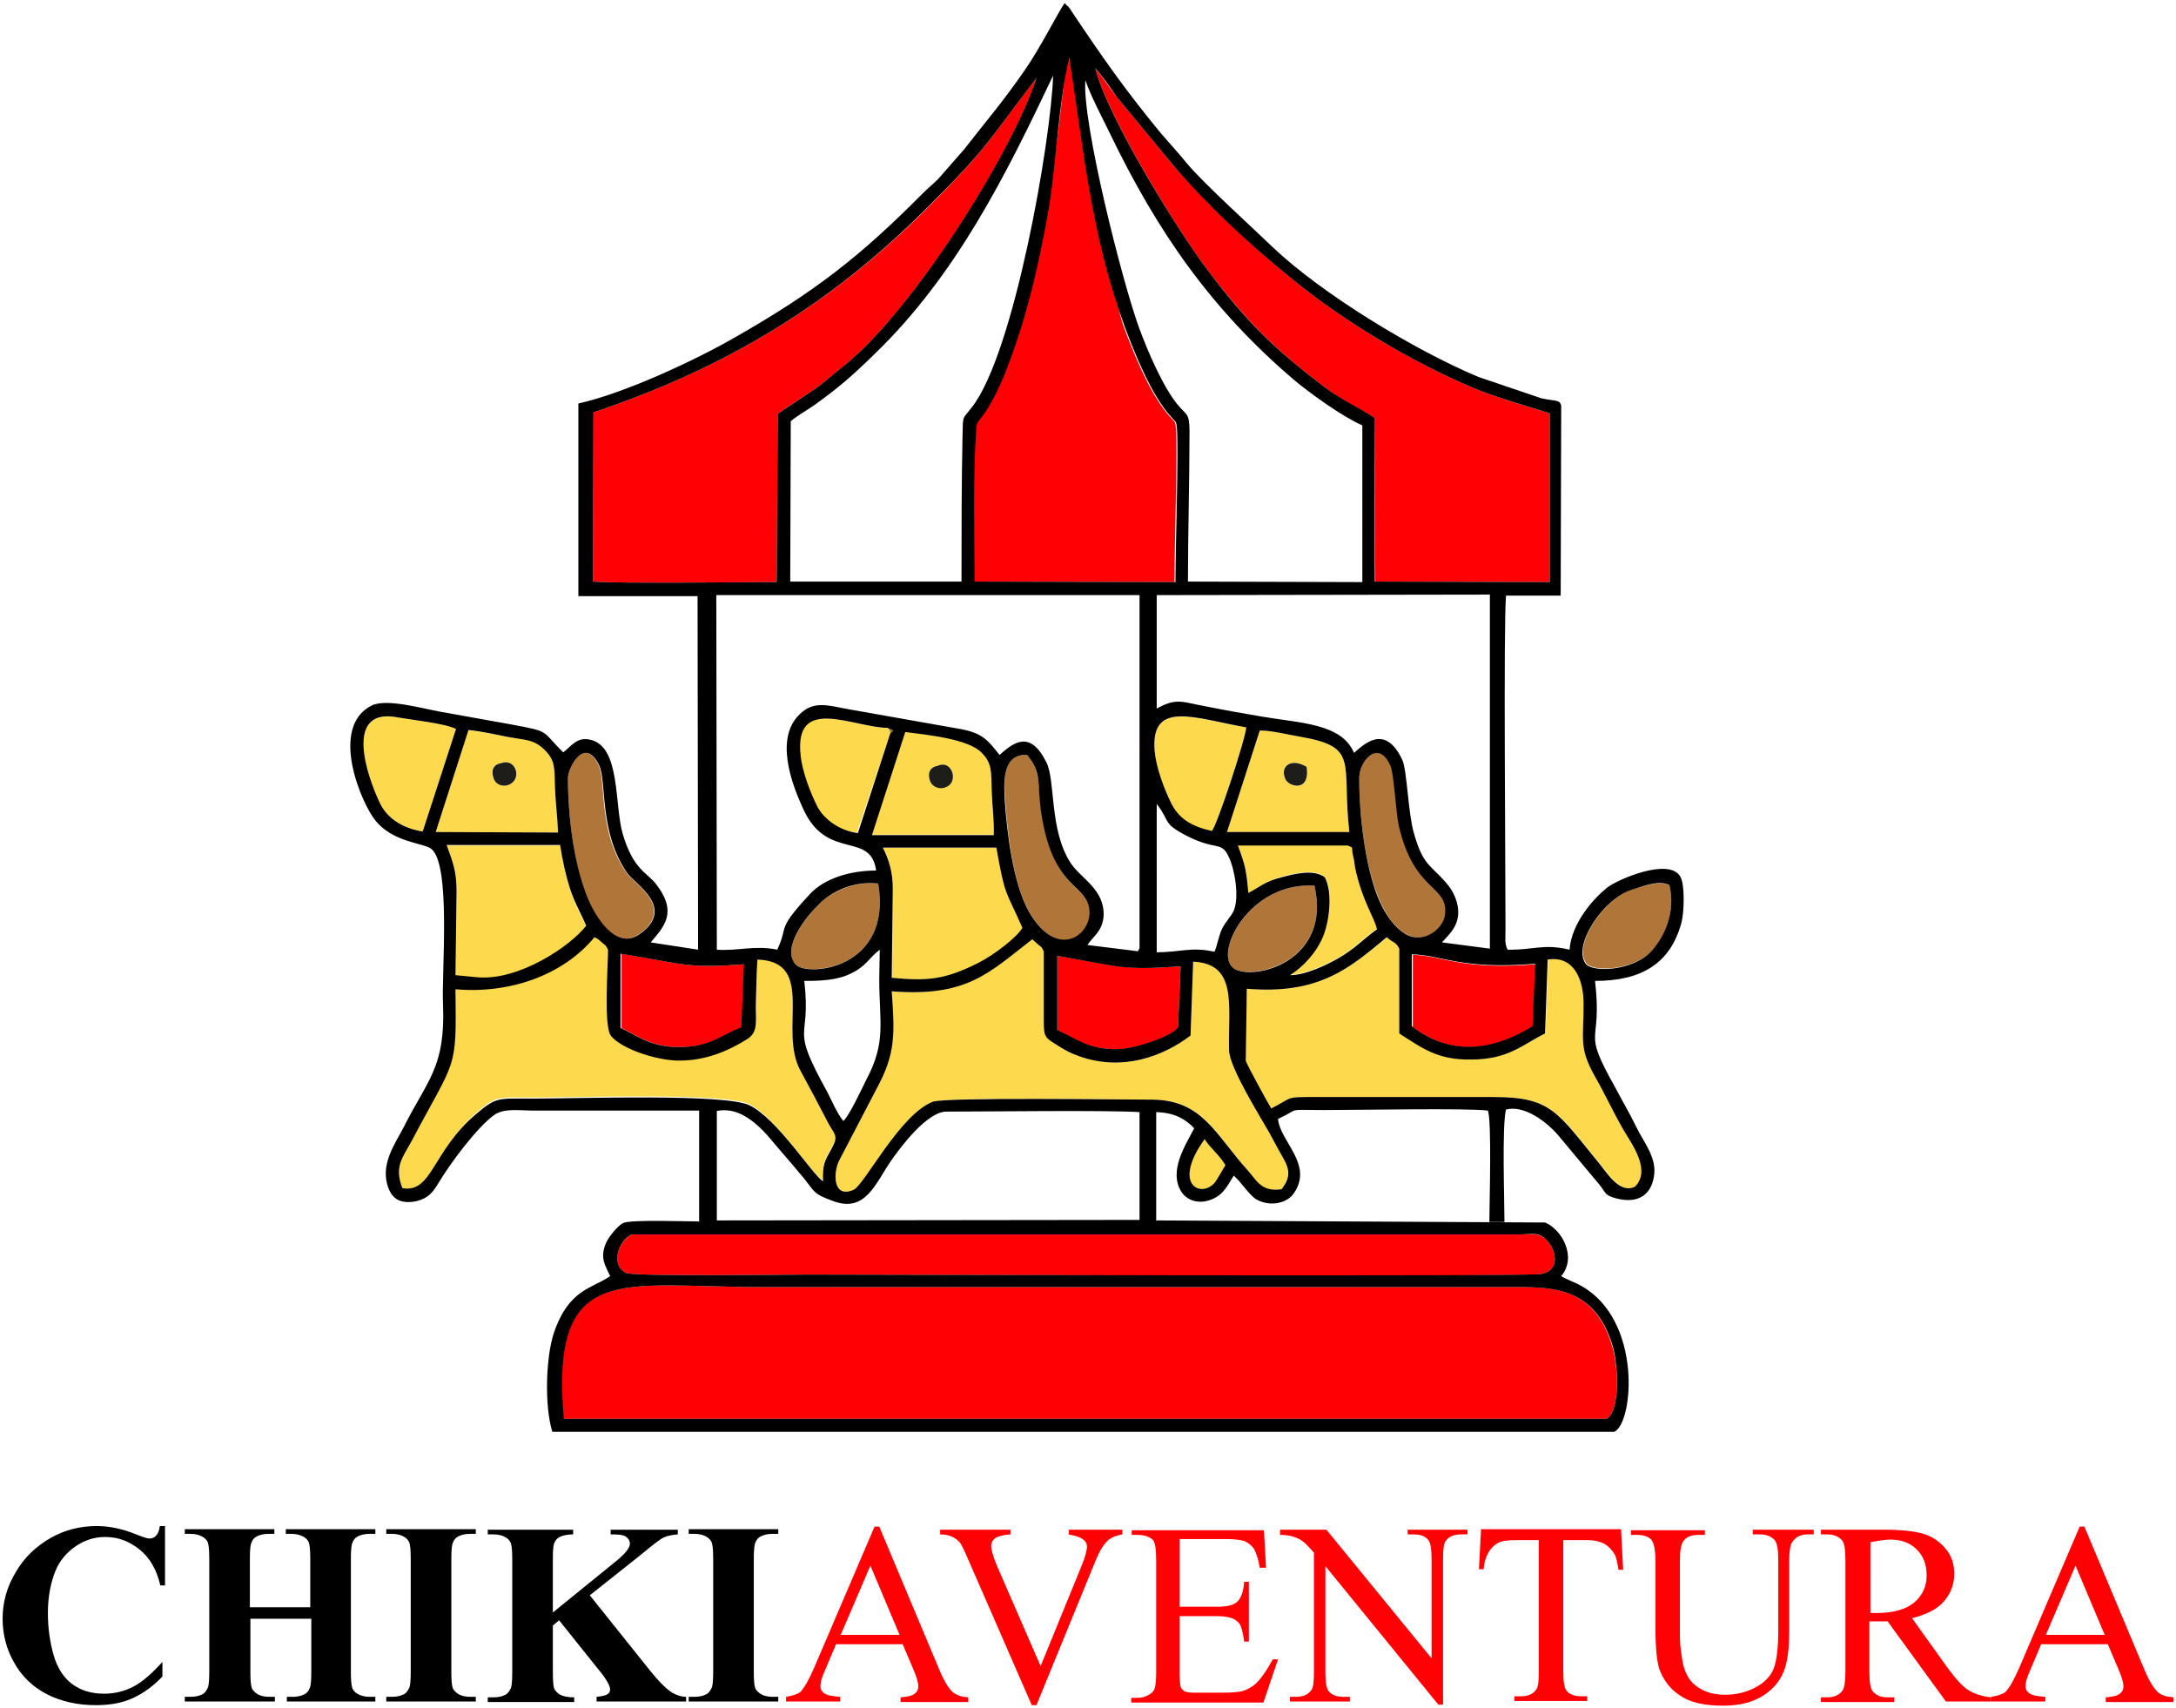 <svg xmlns="http://www.w3.org/2000/svg" xmlns:xlink="http://www.w3.org/1999/xlink" id="Capa_1" x="0px" y="0px" width="418px" height="328px" viewBox="0 0 418 328" style="enable-background:new 0 0 418 328;" xml:space="preserve"> <style type="text/css"> .st0{fill-rule:evenodd;clip-rule:evenodd;fill:#FF0004;} .st1{fill-rule:evenodd;clip-rule:evenodd;fill:#FDD94D;} .st2{fill-rule:evenodd;clip-rule:evenodd;fill:#B07538;} .st3{fill-rule:evenodd;clip-rule:evenodd;fill:#1D1D1A;} .st4{fill-rule:evenodd;clip-rule:evenodd;fill:#907E34;} .st5{fill-rule:evenodd;clip-rule:evenodd;fill:#000001;} .st6{fill:#000001;} .st7{fill:#FF0004;} </style> <g> <path class="st0" d="M308.7,272.5c2.7-2.1,2-10.4,1.1-13.6c-3.5-12.3-12.1-11.7-20.5-11.7H146.2c-27,0-40.6-5.1-38,25.3H308.7z"></path> <path class="st0" d="M201.4,39.3c-1.4,8.1-3.1,16-5.4,23.5c-1.6,5.3-4.2,12.8-7.6,17.3c-0.9,1.2-1,1-1.1,2.8 c-0.6,8.8-0.3,19.8-0.3,28.8l38.6,0.1c0-7,0.6-24.2,0.3-29.3c-0.1-1.6-0.2-1.4-1.1-2.4c-3.8-4.1-7.1-12.4-9-17.5 c-3.1-9.5-8.6-44.6-10.7-52.5C205.1,10.3,201.9,36.7,201.4,39.3"></path> <path class="st0" d="M114,79.2l-0.1,32.5c5.1,0.4,28.4,0.1,35.3,0.1l0.2-32.3c2.7-2,5.9-3.8,8.5-5.8c1.5-1.2,2.5-2.1,3.9-3.2 c13.1-10.2,32.6-40.8,37.3-55.5c-9.2,11.9-9,13-21.1,25.1C159.6,58.4,139.6,70.6,114,79.2"></path> <path class="st0" d="M264,80.2l0.2,31.5l33.5,0.1l0-32.4c-0.7-0.3-9.9-2.9-14.2-4.7c-12.3-5.1-25.9-13.3-36-21.7 c-7.9-6.6-15.2-13.3-22-21.1l-10.9-13.2c-1.6-2-2.7-3.8-4.2-5.6c2.4,9.5,16.2,31.7,21.6,38.8c8.1,10.6,13.1,15.3,22.5,22.5 C257.6,76.8,260.7,78.2,264,80.2"></path> <path class="st1" d="M171.3,190.4c0.5,8.3,0.6,12-2.8,18.5c-2.5,4.8-4.8,9.2-7.3,14c-1.2,2.3-1.2,7.4,2.8,5.6 c2.1-0.9,8.9-14.5,15.2-16.9c2.5-1,36.6-0.4,42.2-0.4c9.6,0,12.1,6.6,18.3,13.6c1.7,1.9,2.6,4.3,6.5,3.6c1.3-1.9,1.8-3.3,0.4-5.8 c-1.1-1.9-1.8-3.3-2.8-5.1c-1.7-3.1-7.6-12.7-7.7-15.8c-0.1-8.6,1.8-16.6-6.9-17l-0.5,14.2c-5.3,4-12.9,6.9-21.3,4 c-2-0.7-3-1.2-4.7-2.4c-1.9-1.3-2.2-1.5-2.2-4.3c0-4.5,0-9,0-13.5c-0.7-1.1-0.1-0.4-1.2-1.4c-0.4-0.4-0.6-0.5-1-0.9 C189.8,186.9,185.7,191.5,171.3,190.4"></path> <path class="st1" d="M77.3,228.2c5.7,1.1,5.7-6.9,14-14.3c4.1-3.6,4.3-3.1,11-3.1c9,0,37.1-1,41.7,1.3c5.2,2.6,11.8,13.2,14.1,14.6 c-0.1-3.3,0.2-3.8,1.6-6.2c1.5-2.6,0.6-2.7-0.7-5.2c-1.8-3.3-3.4-6.5-5.2-9.8c-4.4-7.9,3.1-20.9-8.3-21.4c-0.2,2.8-0.2,5.5-0.3,8.3 c-0.1,3.3,0.6,5.6-1.7,7c-3.6,2.3-8.1,4.2-13.4,4.1c-4-0.1-10.6-2.2-12.7-4.7c-1.4-1.7-0.6-13.4-0.6-16.6c-0.6-1-0.1-0.5-1.2-1.4 c-0.5-0.4-0.8-0.6-1.4-1c-6.2,7.5-16.5,11-26.7,10c0.1,16,0.1,13-8.4,29.1C77.4,222.4,75.7,224,77.3,228.2"></path> <path class="st0" d="M121.3,237.1c-2.4,1.2-4.2,5.9-1,7.4c1.5,0.7,31.9,0.3,35,0.3c9.6,0,137.7,0.5,140.7-0.1 c4.1-0.7,2.8-5.2,0.7-6.9c-1.4-1.1-2.4-0.7-5.4-0.7L121.3,237.1z"></path> <path class="st1" d="M239.5,189.9c0,1.7-0.3,13.7-0.2,13.8c0.2,0.9,4.4,8.4,4.9,9.2c4.5-2.3,2.5-2.2,9.1-2.2H287 c11.2,0,12.2,2.9,20.5,13c1.3,1.6,3.8,5.7,6.7,4.2c3.1-3.2-0.7-8-2.3-11c-1.9-3.3-3.6-7-5.5-10.3c-3-5.4-2.1-6.9-2.1-13.8 c0-4.6-1.8-9.3-6.9-8.5l-0.5,14.2c-4.4,2.1-7,4.9-14.2,5c-6.6,0-9.4-2.2-13.8-5v-16.3c-0.6-1.4-1.4-1.2-2.4-2.2 C259.4,185.8,253.5,191.1,239.5,189.9"></path> <path class="st1" d="M87.7,171.1l-0.2,16.3l4.2,0.4c8.1,0.7,18-6.1,20.9-9.9c-1.1-2.4-2.2-4.1-3.1-7.1c-0.8-2.5-1.5-5.6-1.9-8.4 l-21.8,0C87,165.4,87.7,167.1,87.7,171.1"></path> <path class="st1" d="M171.5,170.7l-0.1,17.1c6.6,0.6,10,0.5,16.7-2.9c2.7-1.4,7.4-4.9,8.4-6.7c-3.3-7.5-3.4-5.8-5-15.4l-21.8,0 C170.8,165.3,171.5,167.6,171.5,170.7"></path> <path class="st0" d="M271.3,197.2c7.5,5.7,15.5,4.7,23.2,0l0.5-12c-14.3,1.2-18-1.7-23.6-1.8V197.2z"></path> <path class="st0" d="M203.1,197.8c3.6,1.8,6,3.8,11.6,3.7c3.8,0,11.1-2.7,11.6-4.3l0.5-11.6c-11.5,0.8-11.2,0-23.7-2V197.8z"></path> <path class="st0" d="M119.3,197.4c3.4,1.7,5.9,3.7,11.2,3.7c6,0,7.9-2.1,12-3.8l0.5-12.1c-11.4,0.9-12.1-0.2-23.6-2V197.4z"></path> <path class="st1" d="M167.5,160.3l23.4,0c0.1-2.6-0.3-5.7-0.4-8.6c-0.1-3.4,0.1-5.1-1.9-7.2c-2.6-2.6-10.8-3.4-14.7-4L167.5,160.3z M180.1,147.1c2.7-1.3,4.1,2.9,1.8,4c-1.4,0.6-2.8,0-3.2-1C177.7,147.3,180,147.1,180.1,147.1z"></path> <path class="st1" d="M235.7,159.8l23.5,0c-1.5-13.5,1.9-16.3-9.4-18.3c-2.3-0.4-5.5-1.2-7.8-1.2L235.7,159.8z M251,147.3 c0.7,5.1-3.5,3.8-4.1,2.3C245.8,147,248.1,145.5,251,147.3z"></path> <path class="st1" d="M83.7,159.8l23.5,0.1c-0.1-2.9-0.5-5.9-0.6-8.9c-0.1-3.5,0.1-4.9-2-7c-2.1-2.1-3.4-1.8-6.7-2.4 c-2.7-0.5-5.2-1-7.9-1.4L83.7,159.8z M96.2,146.6c2.8-1.1,4.1,2.8,1.8,4c-1.3,0.7-2.7,0.1-3.1-0.9 C93.7,146.9,96.1,146.6,96.2,146.6z"></path> <path class="st2" d="M261.1,149.4c0,7.3,1.1,16.5,3.6,22.7c1.3,3.3,3,5.9,5.4,7.3c3.4,2,7.4-1,7.6-3.9c0.4-5.6-6-4-8.9-16.9 c-0.6-2.8-0.9-9.9-1.6-11.5C264.8,141.7,261.1,146.2,261.1,149.4"></path> <path class="st2" d="M109.1,149.4c0,7.4,1.1,16.2,3.5,22.6c1.5,3.9,5.6,10.7,10.2,7.4c7-5-0.9-9.6-2.4-11.7 c-5.6-7.9-3.9-17.5-5.4-20.7C112.3,141.2,109.1,147.5,109.1,149.4"></path> <path class="st2" d="M197.3,145c-5-0.3-4.4,5.9-4.2,8.6c0.4,6.2,1.5,16.1,4.6,21.5c6.2,11,14.1,2.9,11-2.3c-1.9-3.1-6.9-4-8.7-17.4 C199.2,150.2,200.2,148.7,197.3,145"></path> <path class="st1" d="M232.8,159.6c1-1.2,6.5-17.8,6.6-19.9c-9.8-1.6-18.3-5.4-17.6,4.5c0.3,3.3,1.8,7.2,3.1,9.9 C226.4,157.3,228.8,158.8,232.8,159.6"></path> <path class="st1" d="M81.2,159.7l6.4-19.7c-2.2-1.1-8.3-1.7-11.1-2.2c-10.6-2-6,11.4-3.5,16.5C74.4,157.2,77.4,159,81.2,159.7"></path> <path class="st1" d="M171,140.9c-0.1-0.8-0.1-0.6-0.6-1.1c-6.7-0.1-18-6.4-16.8,5.2c0.3,3.2,1.9,7.3,3.2,9.8 c1.3,2.6,4.4,4.8,7.8,5.1L171,140.9z"></path> <path class="st1" d="M239.8,171.5c2.2-1.1,3.1-2.2,6.4-3.1c2.5-0.7,6.2-1.6,8.3,0c1.7,3,0.8,8.6-0.4,11.5c-1.3,3.1-3.8,5.9-6.3,7.3 c2.9,0,7.1-2,9.2-3.2c3.2-1.8,5.1-4,7.5-5.6c-0.4-2.2-2.8-5.3-4.2-11.9c-0.2-0.8-0.3-1.6-0.4-2.3c-0.4-2,0.2-1.3-1-1.9h-21.1 C239.2,166.2,239.5,167,239.8,171.5"></path> <path class="st2" d="M252.5,170.1c-12.5-0.8-19.5,13.2-15.5,15.9C240.7,188.4,255.9,184.6,252.5,170.1"></path> <path class="st2" d="M168.7,169.7c-4.4-0.4-8.7,1.2-11.7,4.3c-2.2,2.3-6.9,8-4.2,11.2C154.8,187.6,171.5,186.3,168.7,169.7"></path> <path class="st2" d="M320.7,170c-1.9-0.9-5,0.2-6.9,0.7c-5.6,1.7-11.7,10.7-9.1,14.3c1.2,1.7,9.1,1.5,12.7-2.5 C319.9,179.8,321.9,175.1,320.7,170"></path> <path class="st1" d="M231.4,218.8c-6.2,8.6-0.9,11.4,1.8,8.5c0.5-0.5,1.9-3,2.2-3.5C234.4,221.9,232.6,220.5,231.4,218.8"></path> <path class="st3" d="M180.1,147.1c-0.1,0-2.4,0.3-1.4,3c0.4,1,1.8,1.7,3.2,1C184.2,150,182.8,145.8,180.1,147.1"></path> <path class="st3" d="M96.2,146.6c-0.1,0-2.4,0.3-1.3,3.1c0.4,1,1.8,1.6,3.1,0.9C100.3,149.4,99,145.5,96.2,146.6"></path> <path class="st3" d="M251,147.3c-2.9-1.8-5.2-0.2-4.1,2.3C247.5,151.1,251.7,152.3,251,147.3"></path> <path class="st4" d="M171,140.9l0.6-0.6l-1.1-0.5C171,140.4,170.9,140.2,171,140.9"></path> <path class="st5" d="M296.8,234.8l-74.7-0.4l0-20.8c3.5,0.1,5.6,1.3,7.3,3.1c-1.5,3-5.1,8.2-2.4,12.3c1.1,1.6,3.4,2.4,5.9,1.3 c2.2-0.9,3-2.8,4.1-4.5c1.5,1.3,3,3.8,4.4,4.6c2.8,1.5,6,0.6,7.2-1.3c3.7-5.5-2.7-9.8-3.1-14.2c4.6-2.1,1.2-1.7,8.8-1.7 c6.9,0,27.4-0.4,31.5,0.1c0.8,1.7,0.3,18.2,0.3,21.4l2.9,0c0-4.2-0.5-18.5,0.3-21.6c3.5-0.9,7.7,2.3,9.9,4.8l8.1,9.7 c1.2,1.5,0.9,2,3.3,2.6c4.4,1.1,6.9-1,7.2-5c0.2-3.2-2.2-6.1-3.4-8.6c-1.3-2.7-2.8-5.2-4.1-7.7c-6.7-11.9-2.4-7.6-3.9-20.5 c9,0,14.5-3.4,16.6-11.2c0.5-1.8,0.7-7.2-0.2-8.8c-2.1-3.8-12.1,0.5-14.1,2.1c-2.5,2-6.8,6.7-7.2,11.9c-5-1.2-7,0.1-11.9,0 c-0.6-1.2-0.4-2.1-0.4-4.1c0-11.5-0.4-58.3,0.1-63.9l10.5,0l0.1-36.5c-0.3-1.2-1.1-0.8-3.8-1.4l-12.1-4.1 c-12.2-5.1-30.2-16-39.7-25.1c-3.3-3.2-13-12-16.2-15.8c-1.7-2.1-3.3-3.8-5.1-5.9c-7-8.5-11.3-14.7-17.2-23.5 c-0.2-0.3-0.2-0.4-0.5-0.7c0-0.1-0.1-0.2-0.2-0.2l-0.6-0.6c-1.1,1.5-4.7,8.7-7.8,13.1c-4.3,6.2-7.4,9.7-11.5,15l-5,5.7 c-1,1-1.9,1.7-2.9,2.7c-12,12.1-20.8,19-36.3,27.8c-7.3,4.2-20.9,10.6-29.9,12.6v37l22.9,0l0.1,67.9L125,181 c2.4-2.9,5.3-5.6,1.1-11.1c-1.8-2.4-4.4-2.7-6.5-9.8c-1.6-5.7-0.4-16.6-6.1-18c-2.7-0.7-3.8,1.3-5.3,2.4c-4.4-4.3-2.2-3.9-10.2-5.4 c-4.4-0.8-8.9-1.6-13.4-2.4c-3.4-0.6-10.3-2.6-13.2-1.2c-8.3,4.2-1.9,19,0.8,22.2c3.4,4.1,9.1,4.2,10.6,5.3 c3.9,2.9,2,23.7,2.3,29.9c0.5,12.1-3,14.5-7.5,23.5c-1.7,3.3-4.8,7.4-2.9,12c0.8,1.9,2.3,2.9,5.3,2.3c2.4-0.6,3.2-1.8,4.3-3.6 c2.1-3.5,7.3-10.6,10.7-13c1.9-1.3,4.9-0.8,7.3-0.8c10.7,0,21.3,0,32,0v21.3c-2.5,0-13.1-0.4-14.6,0.3c-0.9,0.4-2.9,2.7-3.4,4.1 c-1.1,2.8,0.1,4.2,0.9,6.1c-3.4,2.4-7.9,2.4-10.8,10.9c-1.6,4.8-1.8,14.2-0.3,19h204c3.7-1.7,5.4-21.4-6.3-28 c-1.2-0.7-3-1.3-3.9-1.9C303,241.4,300,236.1,296.8,234.8 M264.1,111.7L264,80.2c-3.3-2.1-6.3-3.4-9.5-5.8 c-9.4-7.2-14.5-11.9-22.5-22.5c-5.4-7.1-19.2-29.2-21.6-38.8c1.6,1.8,2.7,3.5,4.2,5.6l10.9,13.2c6.8,7.9,14.1,14.6,22,21.1 c10.1,8.4,23.7,16.6,36,21.7c4.3,1.8,13.6,4.4,14.2,4.7l0,32.4L264.1,111.7z M114,79.2c25.6-8.6,45.6-20.8,64-39.2 C190.1,28,189.9,26.9,199.1,15c-4.8,14.7-24.2,45.3-37.3,55.5c-1.4,1.1-2.4,2-3.9,3.2c-2.6,2-5.7,3.8-8.5,5.8l-0.2,32.3 c-6.9,0-30.2,0.3-35.3-0.1L114,79.2z M151.9,80.9c1-0.9,3.1-2.1,4.4-3c4.9-3.5,7.5-5.8,11.8-10c15.6-15.1,25.1-34.2,34.2-53.4 c-0.4,12.5-7.5,53.4-15.6,63.7c-1.9,2.5-1.7,1.4-1.8,5.4c-0.2,9.3-0.2,18.7-0.2,28.1l-32.9,0L151.9,80.9z M248.5,72.9 c3.2,2.7,9.5,7.2,13.2,8.8v30.1l-33.5-0.1c0-9.6,0.3-19.1,0.3-28.8c0-3.7-0.6-3.1-2.3-5.2c-2.8-3.4-5.7-10.2-7.3-14.5 c-3.3-8.9-11.1-39.9-10.4-47.8c0.9,2.8,3.3,7.3,4.6,10C222.4,44.7,232.7,59.4,248.5,72.9z M205.4,11.1C208.2,29,209.6,45,216,62.6 c1.9,5.1,5.2,13.4,9,17.5c0.9,1,1,0.8,1.1,2.4c0.3,5.1-0.3,22.3-0.3,29.3l-38.6-0.1c0-9-0.3-20,0.3-28.8c0.1-1.9,0.2-1.6,1.1-2.8 c3.4-4.5,5.9-12,7.6-17.3c2.3-7.5,4-15.4,5.4-23.5C202.9,30.6,203.5,18.8,205.4,11.1z M222.2,114.3l64-0.1l0,68L277,181 c1.1-1.3,2.8-2.6,3.1-5.2c0.2-2.5-1-4.7-2.1-6c-3.2-3.8-4.6-3.4-6.4-9.8c-1.1-3.7-1.3-11.9-2.2-14c-3.4-7.3-7.6-2.8-9.3-1.4 c-2.4-5.7-10.4-5.7-17.9-7c-3.5-0.6-6.9-1.2-10.4-1.9c-4.6-0.8-5.7-1.8-9.6,0.4L222.2,114.3z M137.7,182.4l-0.1-68.1l81.3,0l0,67.8 l-0.3,0.6l-9.7-1.2c1-1.6,2.9-2.6,3.1-5.6c0.2-5.1-4.3-7.1-6.3-10.1c-4.2-6.4-2.9-15.9-4.7-19.4c-3.1-6.2-6.2-3.9-9-1.4 c-2.2-2.8-3.2-4.2-7.6-5l-21.5-3.8c-3.8-0.7-6.6-1.7-9.3,1c-4.8,4.6-1.6,13.4,1,18.8c4.6,9.2,12.7,3.7,13.7,11.2 c-5.2,0-10,1.6-12.7,4.5c-6.7,7.2-4,5.9-6.3,10.7C145.1,181.5,141.6,182.7,137.7,182.4z M232.8,159.6c-4-0.9-6.4-2.4-7.9-5.5 c-1.3-2.7-2.8-6.6-3.1-9.9c-0.8-9.9,7.8-6.2,17.6-4.5C239.3,141.8,233.8,158.5,232.8,159.6z M81.2,159.7c-3.8-0.6-6.8-2.5-8.2-5.4 c-2.5-5.2-7.1-18.6,3.5-16.5c2.8,0.5,8.8,1.1,11.1,2.2L81.2,159.7z M170.5,139.8l1.1,0.5l-0.6,0.6l-6.2,19.1 c-3.4-0.4-6.5-2.6-7.8-5.1c-1.3-2.6-2.9-6.7-3.2-9.8C152.5,133.4,163.8,139.7,170.5,139.8z M109.1,149.4c0-1.9,3.2-8.2,6-2.4 c1.5,3.1-0.1,12.8,5.4,20.7c1.5,2.1,9.4,6.7,2.4,11.7c-4.6,3.3-8.7-3.5-10.2-7.4C110.2,165.6,109.1,156.8,109.1,149.4z M197.3,145 c2.9,3.6,1.9,5.1,2.6,10.3c1.8,13.4,6.9,14.3,8.7,17.4c3.1,5.2-4.8,13.3-11,2.3c-3-5.4-4.2-15.2-4.6-21.5 C192.9,150.9,192.3,144.7,197.3,145z M261.1,149.4c0-3.2,3.7-7.6,6-2.3c0.7,1.6,1,8.7,1.6,11.5c3,12.9,9.4,11.3,8.9,16.9 c-0.2,2.9-4.2,5.9-7.6,3.9c-2.3-1.4-4.1-4-5.4-7.3C262.2,165.9,261.1,156.7,261.1,149.4z M90,140.2c2.7,0.3,5.3,0.9,7.9,1.4 c3.3,0.6,4.6,0.4,6.7,2.4c2.1,2.1,1.9,3.5,2,7c0.1,3,0.5,6,0.6,8.9l-23.5-0.1L90,140.2z M242,140.3c2.3,0,5.4,0.8,7.8,1.2 c11.4,2,7.9,4.8,9.4,18.3l-23.5,0L242,140.3z M173.9,140.6c3.9,0.5,12.2,1.3,14.7,4c2,2,1.8,3.7,1.9,7.2c0.1,2.9,0.5,6,0.4,8.6 l-23.4,0L173.9,140.6z M87.7,171.1c0-4-0.8-5.7-1.9-8.8l21.8,0c0.4,2.8,1.1,5.9,1.9,8.4c1,3,2.1,4.7,3.1,7.1 c-2.9,3.8-12.8,10.6-20.9,9.9l-4.2-0.4L87.7,171.1z M171.5,170.7c0-3.1-0.7-5.5-1.9-7.9l21.8,0c1.7,9.6,1.7,7.9,5,15.4 c-1,1.8-5.6,5.3-8.4,6.7c-6.7,3.4-10.1,3.5-16.7,2.9L171.5,170.7z M239.8,171.5c-0.4-4.5-0.6-5.3-2-9.1h21.1c1.2,0.6,0.6-0.2,1,1.9 c0.2,0.8,0.3,1.5,0.4,2.3c1.4,6.6,3.8,9.7,4.2,11.9c-2.3,1.6-4.3,3.8-7.5,5.6c-2.1,1.2-6.2,3.2-9.2,3.2c2.4-1.5,5-4.2,6.3-7.3 c1.2-2.8,2-8.4,0.4-11.5c-2.1-1.6-5.8-0.7-8.3,0C242.9,169.3,242,170.4,239.8,171.5z M222.2,154.4c2.7,3.5,1,3.7,5.9,6.2 c5.5,2.8,6.5,0.9,7.9,3.9c1.2,2.4,2.1,7.8,1,10.4c-0.4,1-1.6,2.1-2.3,3.6c-0.6,1.3-0.9,3.2-1.4,4.3c-4.4-1-6.6,0.1-11.1,0.1 L222.2,154.4z M252.5,170.1c3.4,14.6-11.8,18.4-15.5,15.9C233,183.2,240,169.3,252.5,170.1z M320.7,170c1.2,5.2-0.9,9.8-3.4,12.6 c-3.6,4-11.5,4.2-12.7,2.5c-2.6-3.6,3.5-12.7,9.1-14.3C315.8,170.1,318.9,169,320.7,170z M168.7,169.7c2.8,16.6-13.9,18-15.9,15.5 c-2.7-3.2,2-9,4.2-11.2C159.9,170.9,164.3,169.2,168.7,169.7z M271.3,183.3c5.6,0.1,9.4,3,23.6,1.8l-0.5,12 c-7.6,4.7-15.7,5.8-23.2,0V183.3z M119.3,183.2c11.6,1.8,12.3,2.9,23.6,2l-0.5,12.1c-4.1,1.6-6,3.8-12,3.8c-5.3,0-7.7-2-11.2-3.7 V183.2z M203.1,183.6c12.5,2.1,12.2,2.8,23.7,2l-0.5,11.6c-0.6,1.6-7.9,4.2-11.6,4.3c-5.6,0.1-7.9-2-11.6-3.7V183.6z M154.5,188.4 c3,0,6.3-0.1,8.9-1.4c3-1.4,3.5-3,5.6-4.6l-0.1,5.6c0,8.4,1.4,12.1-2.5,19.4c-0.8,1.6-3.3,7-4.4,7.9c-1.3-1.6-2.2-3.9-3.1-5.6 C151.5,196.3,155.9,200.5,154.5,188.4z M239.5,189.9c14,1.2,19.9-4.1,26.9-9.9c1,1,1.7,0.8,2.4,2.2v16.3c4.4,2.8,7.3,5.1,13.8,5 c7.2,0,9.9-2.9,14.2-5l0.5-14.2c5.1-0.8,6.9,3.9,6.9,8.5c0,6.9-0.9,8.4,2.1,13.8c1.9,3.3,3.6,7,5.5,10.3c1.7,2.9,5.4,7.8,2.3,11 c-2.9,1.5-5.4-2.6-6.7-4.2c-8.3-10.1-9.3-13-20.5-13h-33.6c-6.7,0-4.6-0.1-9.1,2.2c-0.5-0.8-4.7-8.4-4.9-9.2 C239.3,203.6,239.5,191.6,239.5,189.9z M77.3,228.2c-1.6-4.1,0-5.8,1.8-9.1c8.5-16.1,8.6-13.1,8.4-29.1c10.1,0.9,20.5-2.5,26.7-10 c0.6,0.3,0.9,0.5,1.4,1c1.1,0.9,0.6,0.4,1.2,1.4c0,3.2-0.9,14.9,0.6,16.6c2.1,2.5,8.6,4.6,12.7,4.7c5.3,0.1,9.7-1.8,13.4-4.1 c2.3-1.4,1.6-3.7,1.7-7c0.1-2.7,0.1-5.5,0.3-8.3c11.4,0.4,3.9,13.5,8.3,21.4c1.8,3.3,3.5,6.5,5.2,9.8c1.3,2.5,2.2,2.5,0.7,5.2 c-1.3,2.3-1.7,2.9-1.6,6.2c-2.2-1.5-8.8-12-14.1-14.6c-4.6-2.3-32.7-1.3-41.7-1.3c-6.7,0-6.9-0.4-11,3.1 C83,221.2,83,229.2,77.3,228.2z M171.3,190.4c14.4,1.1,18.5-3.4,27-10c0.4,0.4,0.6,0.5,1,0.9c1.1,1,0.5,0.2,1.2,1.4 c0,4.5,0,9,0,13.5c0,2.9,0.3,3.1,2.2,4.3c1.7,1.1,2.7,1.7,4.7,2.4c8.3,2.9,16,0,21.3-4l0.5-14.2c8.6,0.4,6.7,8.4,6.9,17 c0,3.2,6,12.8,7.7,15.8c1,1.8,1.7,3.2,2.8,5.1c1.4,2.5,1,3.9-0.4,5.8c-3.9,0.6-4.8-1.7-6.5-3.6c-6.3-7-8.7-13.5-18.3-13.6 c-5.6,0-39.7-0.5-42.2,0.4c-6.3,2.4-13.1,15.9-15.2,16.9c-4,1.8-4-3.2-2.8-5.6c2.5-4.8,4.8-9.2,7.3-14 C172,202.4,171.9,198.7,171.3,190.4z M231.4,218.8c1.1,1.7,3,3.2,4,5c-0.4,0.6-1.7,3-2.2,3.5C230.5,230.1,225.2,227.4,231.4,218.8z M137.6,213.4c5.9-1.3,10.3,5.4,12.4,7.7c1.4,1.6,3,3.5,4.5,5.3c2.1,2.6,1.7,2.9,5.6,4.3c6.2,2.3,8.1-3.5,11.1-7.8 c1.8-2.6,6.9-9.4,10.6-9.4c7.6,0,31.2-0.3,37.1,0.1l0,20.7l-81.2,0.1V213.4z M121.3,237.1l170,0c3,0,4-0.5,5.4,0.7 c2.1,1.7,3.4,6.2-0.7,6.9c-3,0.5-131.1,0.1-140.7,0.1c-3.1,0-33.5,0.4-35-0.3C117.1,243,118.9,238.2,121.3,237.1z M308.7,272.5 H108.3c-2.6-30.4,10.9-25.3,38-25.3h143.1c8.4,0,17-0.5,20.5,11.7C310.7,262.1,311.4,270.5,308.7,272.5z"></path> <g> <path class="st6" d="M31.7,293.1v11.4h-0.9c-0.7-3-2-5.3-4-6.9s-4.1-2.4-6.6-2.4c-2.1,0-3.9,0.6-5.7,1.8c-1.7,1.2-3,2.7-3.8,4.6 c-1,2.4-1.5,5.2-1.5,8.2c0,3,0.4,5.6,1.1,8.1c0.7,2.4,1.9,4.3,3.5,5.5c1.6,1.2,3.6,1.9,6.2,1.9c2.1,0,4-0.5,5.7-1.4 c1.7-0.9,3.5-2.5,5.5-4.7v2.8c-1.8,1.9-3.8,3.3-5.8,4.2c-2,0.9-4.3,1.3-7,1.3c-3.5,0-6.6-0.7-9.4-2.1c-2.7-1.4-4.8-3.4-6.3-6.1 c-1.5-2.6-2.2-5.5-2.2-8.4c0-3.1,0.8-6.1,2.5-8.9c1.6-2.8,3.9-5,6.7-6.6c2.8-1.6,5.8-2.3,8.9-2.3c2.3,0,4.8,0.5,7.3,1.5 c1.5,0.6,2.4,0.9,2.8,0.9c0.5,0,1-0.2,1.3-0.6c0.4-0.4,0.6-1,0.7-1.8H31.7z"></path> <path class="st6" d="M48.1,310.9v10.2c0,1.7,0.1,2.7,0.3,3.2c0.2,0.4,0.6,0.8,1.1,1.1c0.5,0.3,1.3,0.5,2.2,0.5h1.1v0.9H35.5v-0.9 h1.1c1,0,1.7-0.2,2.3-0.5c0.4-0.2,0.7-0.6,1-1.2c0.2-0.4,0.3-1.4,0.3-3.1v-21.7c0-1.7-0.1-2.7-0.3-3.2c-0.2-0.4-0.5-0.8-1.1-1.1 c-0.5-0.3-1.3-0.5-2.2-0.5h-1.1v-0.9h17.2v0.9h-1.1c-1,0-1.7,0.2-2.3,0.5c-0.4,0.2-0.8,0.6-1,1.2c-0.2,0.4-0.3,1.4-0.3,3.1v9.3 h11.6v-9.3c0-1.7-0.1-2.7-0.3-3.2c-0.2-0.4-0.5-0.8-1.1-1.1s-1.3-0.5-2.2-0.5h-1.1v-0.9h17.2v0.9h-1.1c-1,0-1.7,0.2-2.3,0.5 c-0.4,0.2-0.8,0.6-1,1.2c-0.2,0.4-0.3,1.4-0.3,3.1v21.7c0,1.7,0.1,2.7,0.3,3.2c0.2,0.4,0.5,0.8,1.1,1.1s1.3,0.5,2.2,0.5h1.1v0.9 H55.1v-0.9h1.1c1,0,1.7-0.2,2.3-0.5c0.4-0.2,0.8-0.6,1-1.2c0.2-0.4,0.3-1.4,0.3-3.1v-10.2H48.1z"></path> <path class="st6" d="M91.4,325.9v0.9H74.2v-0.9h1.1c1,0,1.7-0.2,2.3-0.5c0.4-0.2,0.7-0.6,1-1.2c0.2-0.4,0.3-1.4,0.3-3.1v-21.7 c0-1.7-0.1-2.7-0.3-3.2c-0.2-0.4-0.5-0.8-1.1-1.1c-0.5-0.3-1.3-0.5-2.2-0.5h-1.1v-0.9h17.2v0.9h-1.1c-1,0-1.7,0.2-2.3,0.5 c-0.4,0.2-0.8,0.6-1,1.2c-0.2,0.4-0.3,1.4-0.3,3.1v21.7c0,1.7,0.1,2.7,0.3,3.2c0.2,0.4,0.6,0.8,1.1,1.1s1.3,0.5,2.2,0.5H91.4z"></path> <path class="st6" d="M113.3,306.4l11.6,14.5c1.6,2,3,3.4,4.2,4.2c0.9,0.5,1.8,0.8,2.7,0.8v0.9h-17.2v-0.9c1.1-0.1,1.8-0.3,2.1-0.5 c0.3-0.2,0.5-0.5,0.5-0.9c0-0.7-0.7-2-2.2-3.8l-7.6-9.5l-1.2,1v9c0,1.7,0.1,2.8,0.3,3.2c0.2,0.4,0.6,0.8,1.1,1.1 c0.6,0.3,1.4,0.5,2.7,0.5v0.9H93.7v-0.9h1.1c1,0,1.7-0.2,2.3-0.5c0.4-0.2,0.7-0.6,1-1.2c0.2-0.4,0.3-1.4,0.3-3.1v-21.7 c0-1.7-0.1-2.7-0.3-3.2c-0.2-0.4-0.5-0.8-1.1-1.1c-0.5-0.3-1.3-0.5-2.2-0.5h-1.1v-0.9h16.4v0.9c-1.1,0-2,0.2-2.6,0.5 c-0.4,0.2-0.8,0.6-1,1.1c-0.2,0.4-0.3,1.4-0.3,3.1v10.3l12.2-9.9c1.7-1.4,2.6-2.5,2.6-3.3c0-0.6-0.3-1.1-1-1.5 c-0.4-0.2-1.2-0.3-2.7-0.3v-0.9h12.9v0.9c-1.2,0.1-2.1,0.3-2.7,0.6c-0.7,0.3-2.2,1.5-4.5,3.4L113.3,306.4z"></path> <path class="st6" d="M149.5,325.9v0.9h-17.2v-0.9h1.1c1,0,1.7-0.2,2.3-0.5c0.4-0.2,0.7-0.6,1-1.2c0.2-0.4,0.3-1.4,0.3-3.1v-21.7 c0-1.7-0.1-2.7-0.3-3.2c-0.2-0.4-0.5-0.8-1.1-1.1c-0.5-0.3-1.3-0.5-2.2-0.5h-1.1v-0.9h17.2v0.9h-1.1c-1,0-1.7,0.2-2.3,0.5 c-0.4,0.2-0.8,0.6-1,1.2c-0.2,0.4-0.3,1.4-0.3,3.1v21.7c0,1.7,0.1,2.7,0.3,3.2c0.2,0.4,0.6,0.8,1.1,1.1s1.3,0.5,2.2,0.5H149.5z"></path> </g> <g> <path class="st7" d="M173.4,315.8h-12.8l-2.2,5.2c-0.6,1.3-0.8,2.2-0.8,2.9c0,0.5,0.2,0.9,0.7,1.3c0.5,0.4,1.5,0.6,3.1,0.7v0.9 h-10.4v-0.9c1.4-0.2,2.3-0.6,2.7-0.9c0.8-0.8,1.7-2.4,2.7-4.7l11.6-27.1h0.9l11.5,27.4c0.9,2.2,1.8,3.6,2.5,4.3 c0.8,0.7,1.8,1,3.1,1.1v0.9h-13v-0.9c1.3-0.1,2.2-0.3,2.7-0.7c0.5-0.4,0.7-0.8,0.7-1.4c0-0.7-0.3-1.8-1-3.4L173.4,315.8z M172.8,314l-5.6-13.3l-5.7,13.3H172.8z"></path> </g> <g> <path class="st7" d="M215.6,293.8v0.9c-1.2,0.2-2.1,0.6-2.7,1.1c-0.9,0.8-1.6,2-2.3,3.6l-11.5,28.1h-0.9l-12.4-28.4 c-0.6-1.5-1.1-2.3-1.3-2.7c-0.4-0.5-0.9-0.9-1.5-1.2c-0.6-0.3-1.4-0.5-2.4-0.5v-0.9h13.5v0.9c-1.5,0.1-2.5,0.4-3,0.8 c-0.5,0.4-0.7,0.9-0.7,1.4c0,0.8,0.4,2.1,1.1,3.8l8.4,19.3l7.8-19.1c0.8-1.9,1.1-3.2,1.1-3.9c0-0.5-0.2-0.9-0.7-1.3 c-0.5-0.4-1.3-0.7-2.4-0.9c-0.1,0-0.2,0-0.4-0.1v-0.9H215.6z"></path> <path class="st7" d="M226.6,295.6v13h7.2c1.9,0,3.1-0.3,3.8-0.9c0.8-0.7,1.3-2.1,1.4-3.9h0.9v11.5H239c-0.2-1.6-0.5-2.6-0.7-3.1 c-0.3-0.6-0.8-1-1.4-1.3c-0.7-0.3-1.7-0.5-3.1-0.5h-7.2v10.9c0,1.5,0.1,2.3,0.2,2.7c0.1,0.3,0.4,0.6,0.7,0.8s0.9,0.3,1.8,0.3h5.6 c1.9,0,3.2-0.1,4.1-0.4c0.8-0.3,1.7-0.8,2.4-1.5c1-1,2-2.5,3.1-4.5h1l-2.8,8.3h-25.4v-0.9h1.2c0.8,0,1.5-0.2,2.2-0.6 c0.5-0.3,0.9-0.6,1.1-1.2s0.3-1.6,0.3-3.2v-21.4c0-2.1-0.2-3.4-0.6-3.9c-0.6-0.6-1.6-1-2.9-1h-1.2v-0.9h25.4l0.4,7.2H242 c-0.3-1.7-0.7-2.9-1.1-3.6c-0.4-0.6-1-1.1-1.8-1.5c-0.6-0.2-1.8-0.4-3.4-0.4H226.6z"></path> <path class="st7" d="M245.9,293.8h8.9l20.2,24.7v-19c0-2-0.2-3.3-0.7-3.8c-0.6-0.7-1.5-1-2.8-1h-1.1v-0.9h11.5v0.9h-1.2 c-1.4,0-2.4,0.4-3,1.3c-0.4,0.5-0.5,1.7-0.5,3.6v27.8h-0.9l-21.7-26.6v20.3c0,2,0.2,3.3,0.7,3.8c0.6,0.7,1.6,1,2.8,1h1.2v0.9 h-11.5v-0.9h1.1c1.4,0,2.4-0.4,3-1.3c0.4-0.5,0.5-1.7,0.5-3.5v-22.9c-1-1.1-1.7-1.9-2.2-2.2c-0.5-0.4-1.2-0.7-2.2-1 c-0.5-0.1-1.2-0.2-2.1-0.2V293.8z"></path> <path class="st7" d="M311.4,293.8l0.4,7.7h-0.9c-0.2-1.4-0.4-2.3-0.7-2.9c-0.5-0.9-1.2-1.6-2-2.1c-0.8-0.4-1.9-0.7-3.3-0.7h-4.6 v25.2c0,2,0.2,3.3,0.7,3.8c0.6,0.7,1.6,1,2.8,1h1.1v0.9h-14v-0.9h1.2c1.4,0,2.4-0.4,3-1.3c0.4-0.5,0.5-1.7,0.5-3.5v-25.2h-4 c-1.5,0-2.6,0.1-3.3,0.3c-0.8,0.3-1.6,0.9-2.2,1.8c-0.6,0.9-1,2.1-1.1,3.5h-0.9l0.4-7.7H311.4z"></path> <path class="st7" d="M336.7,294.7v-0.9h11.7v0.9h-1.2c-1.3,0-2.3,0.5-3,1.6c-0.3,0.5-0.5,1.7-0.5,3.5v13.4c0,3.3-0.3,5.9-1,7.7 c-0.7,1.8-1.9,3.4-3.9,4.7s-4.5,2-7.8,2c-3.6,0-6.3-0.6-8.2-1.9c-1.9-1.2-3.2-2.9-4-5c-0.5-1.4-0.8-4.1-0.8-8.1v-12.9 c0-2-0.3-3.4-0.8-4c-0.6-0.6-1.5-0.9-2.7-0.9h-1.2v-0.9h14.2v0.9h-1.3c-1.4,0-2.3,0.4-2.9,1.3c-0.4,0.6-0.6,1.8-0.6,3.6V314 c0,1.3,0.1,2.7,0.4,4.4c0.2,1.7,0.7,2.9,1.3,3.9c0.6,0.9,1.5,1.7,2.7,2.3c1.2,0.6,2.6,0.9,4.3,0.9c2.2,0,4.1-0.5,5.8-1.4 c1.7-0.9,2.9-2.1,3.5-3.6c0.6-1.5,0.9-4,0.9-7.5v-13.3c0-2.1-0.2-3.3-0.7-3.9c-0.6-0.7-1.6-1.1-2.8-1.1H336.7z"></path> <path class="st7" d="M382.6,326.8h-8.8l-11.2-15.4c-0.8,0-1.5,0-2,0c-0.2,0-0.4,0-0.7,0c-0.2,0-0.5,0-0.8,0v9.6 c0,2.1,0.2,3.4,0.7,3.9c0.6,0.7,1.5,1.1,2.8,1.1h1.3v0.9h-14.1v-0.9h1.2c1.4,0,2.4-0.5,3-1.4c0.3-0.5,0.5-1.7,0.5-3.6v-21.3 c0-2.1-0.2-3.4-0.7-3.9c-0.6-0.7-1.6-1.1-2.8-1.1h-1.2v-0.9h12c3.5,0,6.1,0.3,7.7,0.8c1.7,0.5,3.1,1.5,4.2,2.8 c1.2,1.4,1.7,3,1.7,4.9c0,2-0.7,3.8-2,5.3c-1.3,1.5-3.4,2.5-6.1,3.2l6.8,9.5c1.6,2.2,2.9,3.6,4,4.3c1.1,0.7,2.6,1.2,4.4,1.4V326.8 z M359.2,309.8c0.3,0,0.6,0,0.8,0c0.2,0,0.4,0,0.6,0c3.1,0,5.5-0.7,7.1-2c1.6-1.4,2.4-3.1,2.4-5.2c0-2.1-0.6-3.7-1.9-5 c-1.3-1.3-3-1.9-5.1-1.9c-0.9,0-2.2,0.2-3.8,0.5V309.8z"></path> <path class="st7" d="M404.9,315.8h-12.8l-2.2,5.2c-0.6,1.3-0.8,2.2-0.8,2.9c0,0.5,0.2,0.9,0.7,1.3c0.5,0.4,1.5,0.6,3.1,0.7v0.9 h-10.4v-0.9c1.4-0.2,2.3-0.6,2.7-0.9c0.8-0.8,1.7-2.4,2.7-4.7l11.6-27.1h0.9l11.5,27.4c0.9,2.2,1.8,3.6,2.5,4.3s1.8,1,3.1,1.1v0.9 h-13v-0.9c1.3-0.1,2.2-0.3,2.7-0.7c0.5-0.4,0.7-0.8,0.7-1.4c0-0.7-0.3-1.8-1-3.4L404.9,315.8z M404.3,314l-5.6-13.3l-5.7,13.3 H404.3z"></path> </g> </g> </svg>